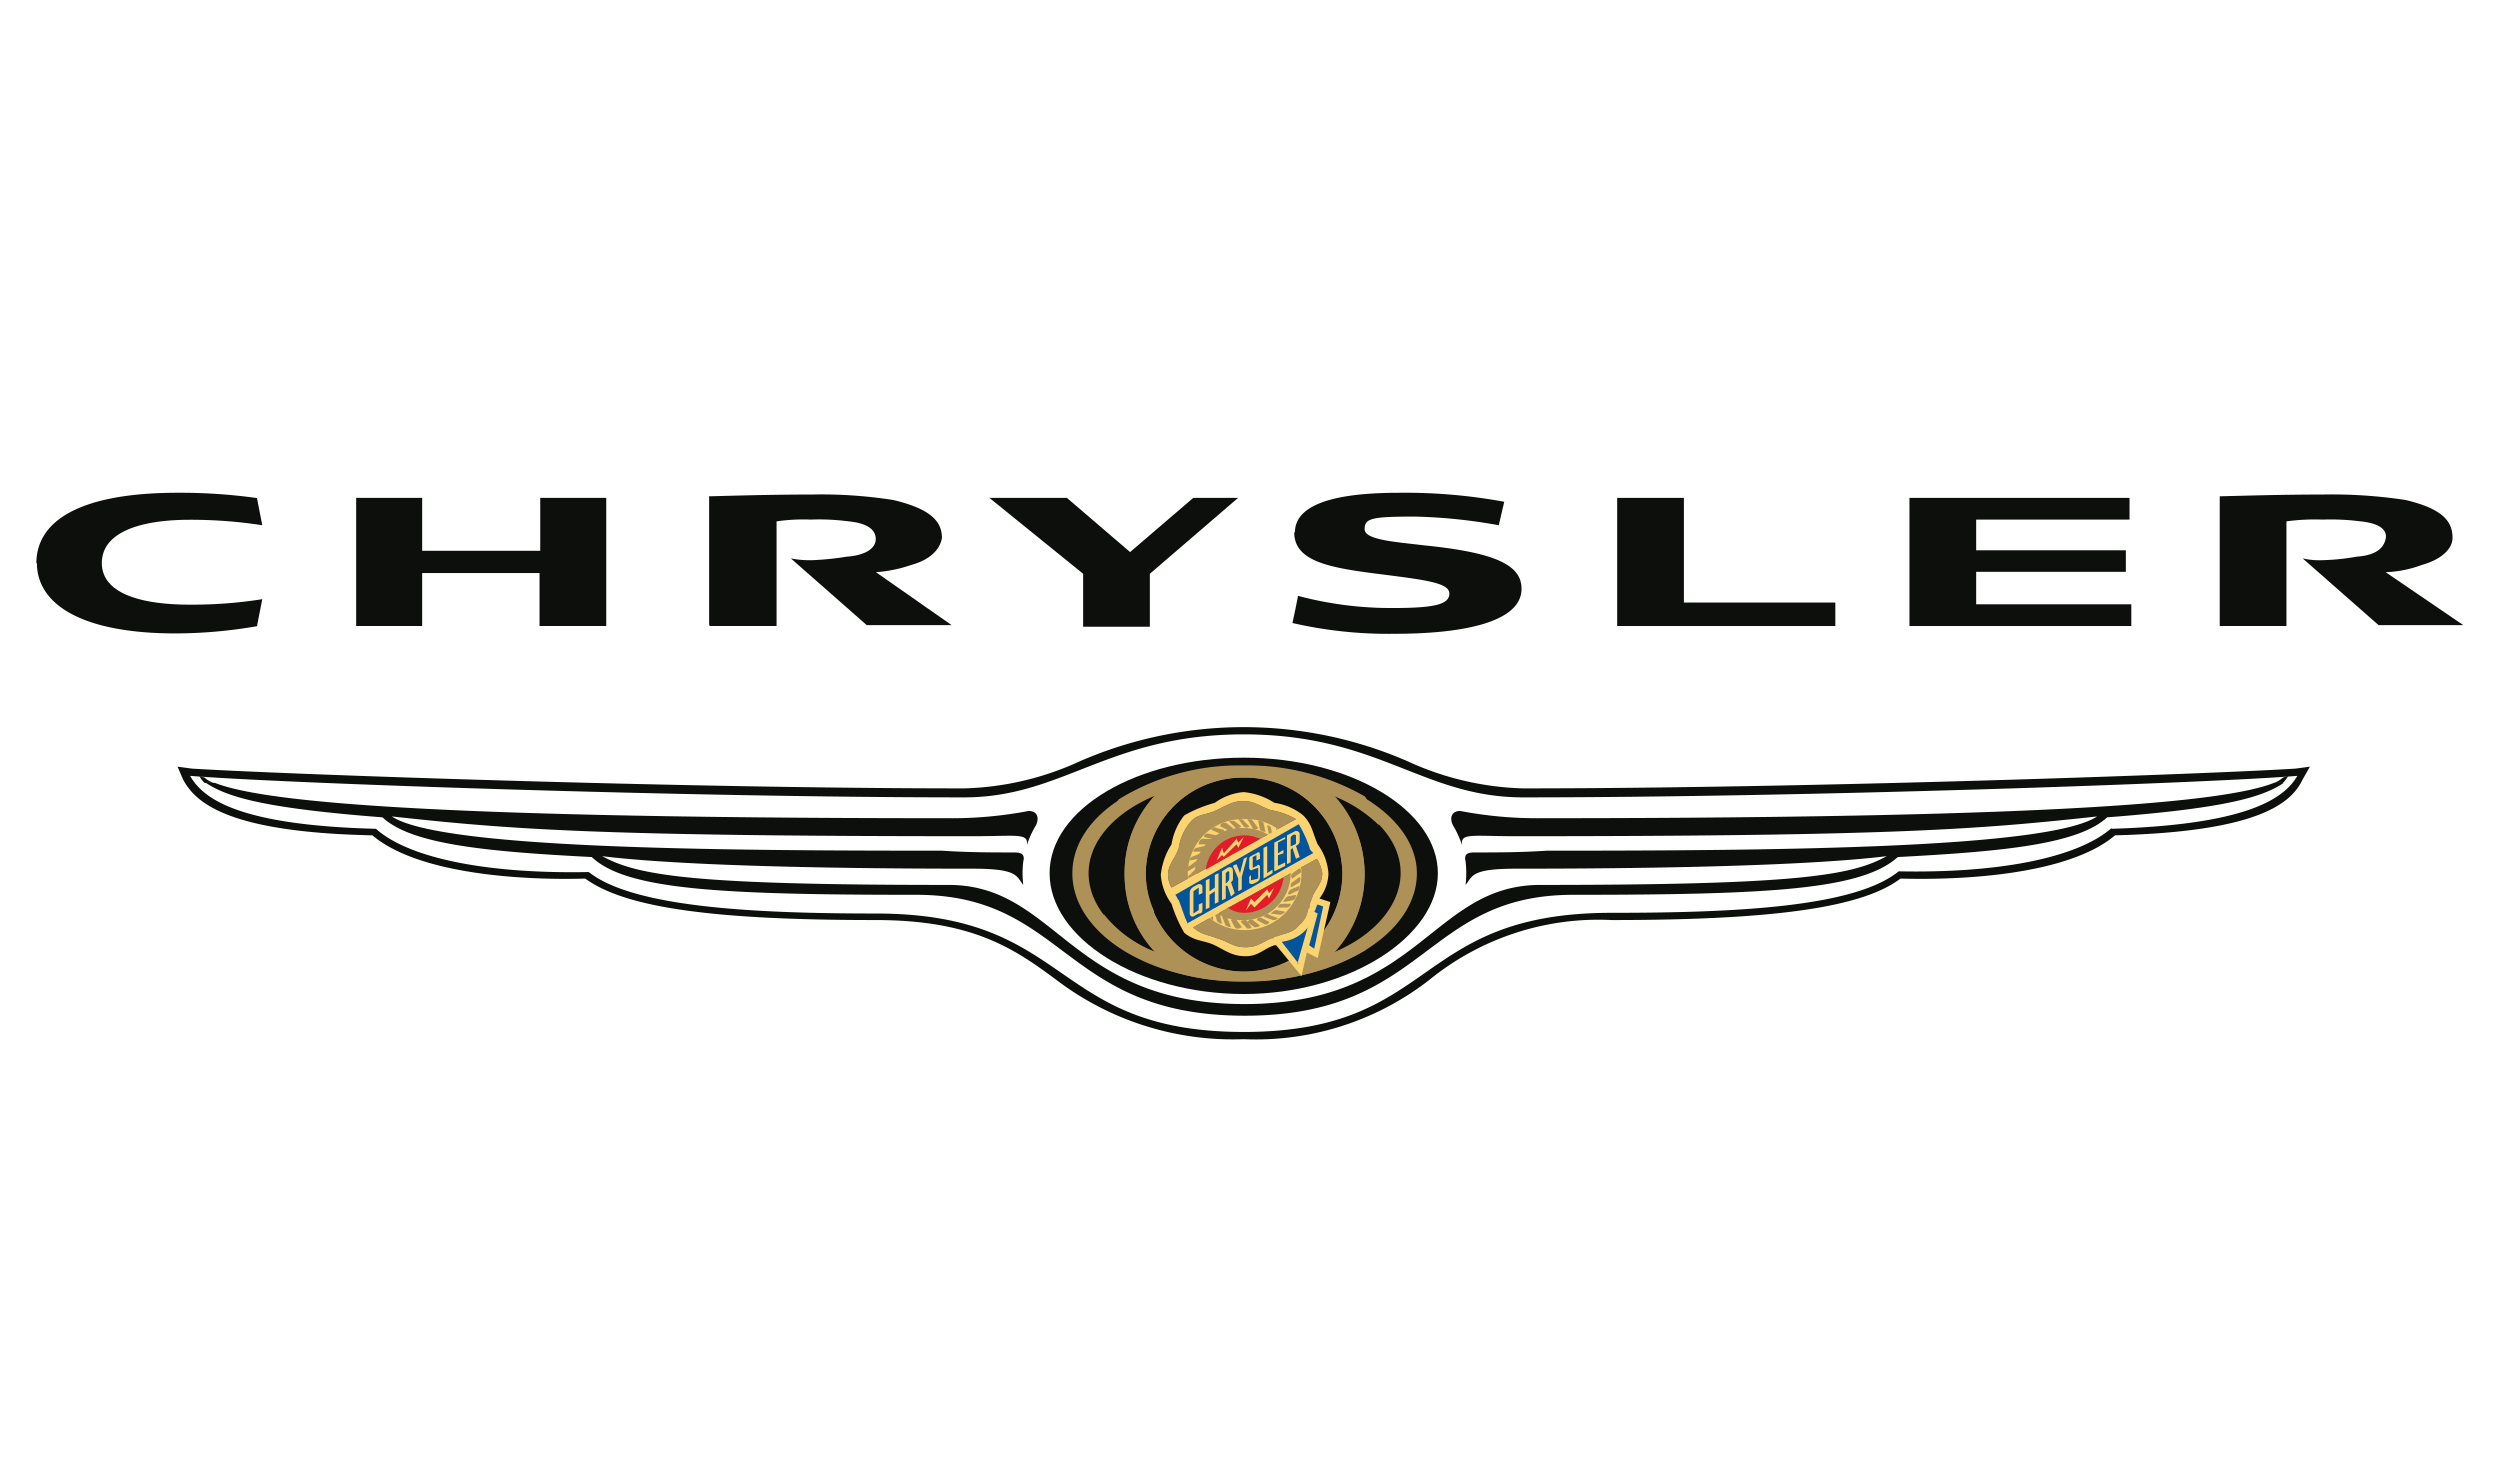 <svg id="Vrstva_1" data-name="Vrstva 1" xmlns="http://www.w3.org/2000/svg" viewBox="0 0 141.65 83.77"><rect x="0" y="0" width="141.65" height="83.77" fill="#333333" stroke="none"/><defs><style>.cls-1{fill:#fff;}.cls-1,.cls-2,.cls-3,.cls-4,.cls-5,.cls-6,.cls-7{fill-rule:evenodd;}.cls-2{fill:#0d0f0c;}.cls-3{fill:#ae9157;}.cls-4{fill:#e3bb68;}.cls-5{fill:#00559c;}.cls-6{fill:#fbd371;}.cls-7{fill:#e21c28;}</style></defs><polygon class="cls-1" points="0 0 141.65 0 141.65 83.77 0 83.77 0 0 0 0"/><path class="cls-1" d="M119.72,47.16c-2,1.74-6.55,2.56-12.06,2.45-2.46,2-9,2.35-16.26,2.35-11.34,0-9.81,6.75-20.85,6.75S60.94,52,49.7,52c-7.26,0-13.8-.4-16.26-2.35-5.51.11-10.11-.71-12.06-2.45-7.87-.2-9.81-1.74-10.53-3,4.81.4,27.91,1.22,43.86,1.22,5.62,0,8.17-3.57,15.84-3.57s10.12,3.57,15.84,3.57c16,0,39.05-.82,43.86-1.22-.72,1.22-2.66,2.76-10.53,3Z" transform="translate(-0.08 -0.24)"/><path class="cls-2" d="M70.55,43.17c-6,0-11,2.87-11,6.55s5,6.84,11,6.84,11-3.27,11-6.84-4.91-6.55-11-6.55Z" transform="translate(-0.08 -0.24)"/><path class="cls-3" d="M80.36,49.72c0,3.37-4.39,6.13-9.81,6.13s-9.71-2.76-9.71-6.13,4.29-6,9.71-6,9.81,2.76,9.81,6ZM70.55,44.3A5.47,5.47,0,0,0,65,49.72a5.57,5.57,0,0,0,11.14,0,5.5,5.5,0,0,0-5.62-5.42Zm5.11,1a6.55,6.55,0,0,1,0,8.89c2.25-.92,3.78-2.65,3.78-4.49s-1.53-3.48-3.78-4.4ZM63.8,49.72a6.28,6.28,0,0,1,1.74-4.4c-2.25.92-3.78,2.56-3.78,4.4s1.53,3.57,3.78,4.49a6.34,6.34,0,0,1-1.74-4.49Z" transform="translate(-0.08 -0.24)"/><path class="cls-3" d="M78.26,52.46a7.94,7.94,0,0,1-.79,1.6,13.34,13.34,0,0,1-6.92,1.79,12.74,12.74,0,0,1-7.12-2,7.26,7.26,0,0,1-.83-1.84,6.87,6.87,0,0,0,2.94,2.16,6.55,6.55,0,0,1,0-8.89,7.21,7.21,0,0,0-2.88,2,7.75,7.75,0,0,1,.81-1.75,13,13,0,0,1,7.08-1.92,13.36,13.36,0,0,1,6.87,1.76A7.64,7.64,0,0,1,78.21,47a7.7,7.7,0,0,0-2.55-1.65,6.55,6.55,0,0,1,0,8.89,7.26,7.26,0,0,0,2.6-1.75ZM70.55,44.3A5.47,5.47,0,0,0,65,49.72a5.57,5.57,0,0,0,11.14,0,5.5,5.5,0,0,0-5.62-5.42Z" transform="translate(-0.08 -0.24)"/><path class="cls-4" d="M65.46,51.86a5.08,5.08,0,0,1-.43-2v0a5.53,5.53,0,0,0,.43,2.09Z" transform="translate(-0.08 -0.24)"/><path class="cls-5" d="M72.19,53.4h0c.61-.31,1-.21,1.43-.72s.51-.92.71-1.43c0-.1.1-.21.1-.31l.82.41-.51,3.07L74.13,54l-.31,1.33L72.19,53.4Z" transform="translate(-0.08 -0.24)"/><path class="cls-3" d="M66.46,50.53a1.49,1.49,0,0,1-.2-.71c0-.62.41-.92.61-1.54a2.93,2.93,0,0,1,.72-1.53c.4-.41.81-.31,1.43-.61s.92-.51,1.53-.51.92.3,1.53.51a4.33,4.33,0,0,1,1.43.51l-7.05,3.88Z" transform="translate(-0.08 -0.24)"/><path class="cls-3" d="M70.65,53.91c-.71,0-.92-.31-1.63-.51-.51-.21-.92-.21-1.33-.62l7-3.88a2,2,0,0,1,.31.82c0,.51-.31.81-.52,1.22h0c0,.1-.1.21-.1.31h0a.79.79,0,0,0-.1.41.31.31,0,0,0-.1.2,1.41,1.41,0,0,1-.51.82c-.31.41-.72.41-1.23.61h0c-.1,0-.2,0-.2.11h-.11c-.51.2-.81.51-1.43.51Z" transform="translate(-0.08 -0.24)"/><path class="cls-6" d="M73.21,49.72a2.64,2.64,0,0,1-2.66,2.65,2.61,2.61,0,1,1,0-5.21,2.63,2.63,0,0,1,2.66,2.56Zm-2.66-3.07a3.1,3.1,0,0,0-3.17,3.07,3.22,3.22,0,0,0,6.44,0,3.13,3.13,0,0,0-3.27-3.07Z" transform="translate(-0.08 -0.24)"/><path class="cls-3" d="M70.24,46.65c.11,0,.31,0,.31.1l.31.31a.2.2,0,0,1-.31,0l-.31-.41Z" transform="translate(-0.08 -0.24)"/><path class="cls-3" d="M69.73,46.75H70l.41.31c-.1.1-.31.2-.31.1l-.41-.41Z" transform="translate(-0.08 -0.24)"/><path class="cls-3" d="M69.22,47.06c0-.21.21-.21.31-.21l.41.31c-.11.1-.21.2-.31.1l-.41-.2Z" transform="translate(-0.08 -0.24)"/><path class="cls-3" d="M68.71,47.26a.2.2,0,0,1,.31-.1l.41.1c0,.21-.11.21-.21.21l-.51-.21Z" transform="translate(-0.08 -0.24)"/><path class="cls-3" d="M68.3,47.67a.2.2,0,0,1,.21-.2l.51.1a.22.22,0,0,1-.21.2l-.51-.1Z" transform="translate(-0.08 -0.24)"/><path class="cls-3" d="M68,48.08c0-.2.11-.31.21-.31h.51c0,.21-.1.31-.2.31Z" transform="translate(-0.08 -0.24)"/><path class="cls-3" d="M67.69,48.49a.22.22,0,0,1,.2-.21l.41-.1c.1.1,0,.21-.1.31Z" transform="translate(-0.08 -0.24)"/><path class="cls-3" d="M67.48,49a.34.34,0,0,1,.11-.2l.51-.21c.1.1,0,.21-.11.31l-.51.1Z" transform="translate(-0.08 -0.24)"/><path class="cls-3" d="M67.38,49.61c0-.2,0-.3.1-.3l.41-.31a.2.2,0,0,1,0,.31l-.51.3Z" transform="translate(-0.08 -0.24)"/><path class="cls-3" d="M67.48,50.12c-.1-.1-.1-.3,0-.3l.31-.31a.39.39,0,0,1,.1.31l-.41.3Z" transform="translate(-0.08 -0.24)"/><path class="cls-3" d="M67.59,50.64a.37.37,0,0,1-.11-.31l.31-.41c.1.1.2.2.1.31l-.3.41Z" transform="translate(-0.08 -0.24)"/><path class="cls-3" d="M67.79,51.15c-.1-.11-.2-.21-.1-.31l.2-.41c.1,0,.21.21.1.21l-.2.51Z" transform="translate(-0.08 -0.24)"/><path class="cls-3" d="M68.1,51.56a.21.21,0,0,1-.21-.21l.21-.51a.2.2,0,0,1,.1.31l-.1.41Z" transform="translate(-0.08 -0.24)"/><path class="cls-3" d="M68.4,52a.22.22,0,0,1-.2-.2l.1-.51a.22.22,0,0,1,.21.2L68.4,52Z" transform="translate(-0.08 -0.24)"/><path class="cls-3" d="M68.81,52.37c-.1,0-.2-.2-.2-.3v-.41c.1,0,.2,0,.2.1v.61Z" transform="translate(-0.08 -0.24)"/><path class="cls-3" d="M69.32,52.58c-.1,0-.3-.1-.3-.21L68.91,52c.21-.1.31,0,.31.11l.1.51Z" transform="translate(-0.08 -0.24)"/><path class="cls-3" d="M69.83,52.78a1,1,0,0,1-.3-.1l-.21-.51c.21-.1.31,0,.31.1l.2.51Z" transform="translate(-0.08 -0.24)"/><path class="cls-3" d="M70.45,52.78c-.21.1-.31.1-.41,0l-.21-.41a.2.2,0,0,1,.31,0l.31.41Z" transform="translate(-0.08 -0.24)"/><path class="cls-3" d="M71,52.78c-.1.1-.31.1-.31,0l-.3-.3c0-.11.2-.11.3-.11l.31.41Z" transform="translate(-0.08 -0.24)"/><path class="cls-3" d="M71.47,52.68a.38.38,0,0,1-.31.1l-.41-.3c.11-.11.21-.21.31-.11l.41.31Z" transform="translate(-0.08 -0.24)"/><path class="cls-3" d="M72,52.48a.2.2,0,0,1-.31.1l-.4-.21a.19.19,0,0,1,.3-.1l.41.21Z" transform="translate(-0.08 -0.24)"/><path class="cls-3" d="M72.49,52.27a.37.37,0,0,1-.3.1l-.52-.2c.11-.1.21-.21.31-.1l.51.2Z" transform="translate(-0.08 -0.24)"/><path class="cls-3" d="M72.9,51.86c0,.1-.2.21-.31.21L72.08,52c.11-.1.21-.2.31-.2l.51.1Z" transform="translate(-0.08 -0.24)"/><path class="cls-3" d="M73.21,51.45a.22.22,0,0,1-.21.21h-.51a.23.23,0,0,1,.21-.21Z" transform="translate(-0.08 -0.24)"/><path class="cls-3" d="M73.51,50.94c0,.21-.1.31-.2.31l-.51.1c0-.1.1-.2.2-.31l.51-.1Z" transform="translate(-0.08 -0.24)"/><path class="cls-3" d="M73.72,50.43c0,.21-.1.31-.21.31l-.4.2c-.11-.1,0-.2.1-.3l.51-.21Z" transform="translate(-0.08 -0.24)"/><path class="cls-3" d="M73.72,49.92c.1.1,0,.31,0,.31l-.51.3c0-.1,0-.3.1-.3l.41-.31Z" transform="translate(-0.08 -0.24)"/><path class="cls-3" d="M73.72,49.41c.1.1.1.31,0,.31l-.41.3a.19.19,0,0,1,0-.3l.41-.31Z" transform="translate(-0.08 -0.24)"/><path class="cls-3" d="M73.62,48.9a.37.37,0,0,1,.1.3l-.41.41a.19.19,0,0,1,0-.3l.31-.41Z" transform="translate(-0.08 -0.24)"/><path class="cls-3" d="M73.41,48.39c.1.1.21.2.1.3l-.2.41c-.1,0-.2-.2-.2-.3l.3-.41Z" transform="translate(-0.08 -0.24)"/><path class="cls-3" d="M73.11,47.88c.2.1.2.2.2.3l-.2.51c-.11-.1-.21-.2-.21-.3l.21-.51Z" transform="translate(-0.08 -0.24)"/><path class="cls-3" d="M72.8,47.57a.22.22,0,0,1,.2.2l-.1.51a.22.22,0,0,1-.2-.2l.1-.51Z" transform="translate(-0.08 -0.24)"/><path class="cls-3" d="M72.39,47.16c.1,0,.2.2.2.2v.52a.22.22,0,0,1-.2-.21v-.51Z" transform="translate(-0.08 -0.24)"/><path class="cls-3" d="M71.88,47a.35.35,0,0,1,.2.1l.11.51c-.11,0-.21,0-.21-.1l-.1-.51Z" transform="translate(-0.08 -0.24)"/><path class="cls-3" d="M71.37,46.75a.37.37,0,0,1,.3.1l.11.51a.38.38,0,0,1-.31-.1l-.1-.51Z" transform="translate(-0.08 -0.24)"/><path class="cls-3" d="M70.75,46.65c.11,0,.31,0,.31.1l.31.41c-.1.1-.31.1-.31,0l-.31-.51Z" transform="translate(-0.08 -0.24)"/><path class="cls-6" d="M74.84,51.15a2.42,2.42,0,0,0,.51-1.43,3.16,3.16,0,0,0-.61-1.64c-.31-.72-.31-1.12-.82-1.64a3.31,3.31,0,0,0-1.63-.71,3.92,3.92,0,0,0-1.74-.61,3.2,3.2,0,0,0-1.64.61,7.33,7.33,0,0,0-1.73.71,3.5,3.5,0,0,0-.72,1.64,3.92,3.92,0,0,0-.61,1.74,3.16,3.16,0,0,0,.61,1.63,7.9,7.9,0,0,0,.72,1.64c.61.51,1.12.41,1.73.71s1,.62,1.74.62,1-.41,1.64-.62h.1l1.43,1.74.31-1.33.61.31.72-3.17-.62-.2Zm-8.38-.62a1.49,1.49,0,0,1-.2-.71c0-.62.41-.92.61-1.54a2.93,2.93,0,0,1,.72-1.53c.4-.41.81-.31,1.43-.61s.92-.51,1.53-.51.92.3,1.53.51a4.33,4.33,0,0,1,1.43.51l-7.05,3.88Zm4.19,3.38c-.71,0-.92-.31-1.63-.51-.51-.21-.92-.21-1.33-.62l7-3.88a2,2,0,0,1,.31.82c0,.51-.31.81-.52,1.22h0c0,.1-.1.21-.1.31h0a.79.79,0,0,0-.1.41.31.31,0,0,0-.1.2,1.41,1.41,0,0,1-.51.82c-.31.41-.72.41-1.23.61h0c-.1,0-.2,0-.2.11h-.11c-.51.2-.81.51-1.43.51Zm3,.92L72.7,53.6A2.27,2.27,0,0,0,74,53c.1-.11.2-.21.2-.31l-.61,2.15Zm.92-.82-.31-.21L74.74,52l-.2-.1c.1-.1.1-.3.2-.41l.31.11L74.54,54Z" transform="translate(-0.08 -0.24)"/><path class="cls-7" d="M70.55,47.57a2.22,2.22,0,0,0-2.15,1.94l3.07-1.74a2.06,2.06,0,0,0-.92-.2Z" transform="translate(-0.08 -0.24)"/><path class="cls-7" d="M69.63,51.66a1.67,1.67,0,0,0,.92.3,2.23,2.23,0,0,0,2.25-2l-3.17,1.74Z" transform="translate(-0.08 -0.24)"/><path class="cls-5" d="M67.38,52.58c-.2-.41-.31-.82-.51-1.33-.1-.1-.1-.21-.2-.31l7-4a7.2,7.2,0,0,1,.61,1.32c0,.11.1.21.21.31l-7.16,4Z" transform="translate(-0.08 -0.24)"/><polygon class="cls-6" points="68.93 48.76 69.24 48.04 69.34 48.35 70.06 47.53 70.16 47.74 70.47 47.43 70.16 48.04 70.06 47.84 69.34 48.55 69.24 48.45 68.93 48.76 68.93 48.76"/><polygon class="cls-6" points="70.57 51.62 70.88 50.91 71.08 51.11 71.8 50.39 71.9 50.6 72.2 50.29 71.9 50.91 71.8 50.7 71.08 51.42 70.88 51.21 70.57 51.62 70.57 51.62"/><polygon class="cls-6" points="68.32 49.88 68.53 49.78 68.53 50.5 68.83 50.29 68.83 49.58 69.04 49.47 69.04 51.11 68.83 51.21 68.83 50.5 68.53 50.7 68.53 51.42 68.32 51.52 68.32 49.88 68.32 49.88"/><path class="cls-6" d="M69.53,50.33v-.61l.1-.11c.1,0,.1,0,.1.11V50c0,.1,0,.1-.1.21l-.1.1Zm.3-.1c.11-.11.11-.11.11-.21v-.41c0-.2-.11-.3-.31-.2l-.31.2v1.64l.21-.1v-.72h.1l.2.61.21-.2-.21-.61Z" transform="translate(-0.08 -0.24)"/><polygon class="cls-6" points="70.16 49.78 69.85 49.06 70.06 48.96 70.26 49.47 70.47 48.66 70.67 48.55 70.36 49.68 70.36 50.39 70.16 50.5 70.16 49.78 70.16 49.78"/><path class="cls-6" d="M71.06,49.51c-.1.1-.2,0-.2-.1V49c0-.2,0-.2.2-.31l.21-.1c.1-.1.2-.1.2.1v.21l-.2.1v-.31l-.21.11v.61l.21-.1c.1-.11.2-.11.2.1v.41c0,.2,0,.3-.2.41l-.21.1c-.1,0-.2,0-.2-.1v-.31l.1-.1v.3l.41-.1v-.61l-.31.1Z" transform="translate(-0.08 -0.24)"/><polygon class="cls-6" points="71.59 48.04 71.8 47.94 71.8 49.47 72.1 49.27 72.1 49.47 71.59 49.78 71.59 48.04 71.59 48.04"/><polygon class="cls-6" points="72.2 47.74 72.82 47.43 72.82 47.53 72.41 47.74 72.41 48.35 72.72 48.15 72.72 48.35 72.41 48.45 72.41 49.06 72.82 48.86 72.82 49.06 72.2 49.37 72.2 47.74 72.2 47.74"/><path class="cls-6" d="M73.21,48.18v-.51l.1-.1a.14.14,0,0,1,.2,0V48a.1.1,0,0,1-.1.1l-.2.1Zm.3,0c.11-.1.21-.1.21-.3v-.41a.2.2,0,0,0-.31-.11l-.41.21V49.2l.21-.1v-.71l.1-.11.2.62.21-.1-.21-.62Z" transform="translate(-0.08 -0.24)"/><path class="cls-6" d="M68,50.94v-.41l-.3.21V52l.3-.2v-.31l.21-.1v.31c0,.2,0,.3-.21.3l-.2.11c-.1.1-.31.1-.31-.11V50.84c0-.2.11-.31.31-.41l.2-.1c.11,0,.21,0,.21.2v.31l-.21.1Z" transform="translate(-0.08 -0.24)"/><path class="cls-2" d="M130.14,43.79c-4.7.3-27.6,1.12-43.75,1.12a16.64,16.64,0,0,1-6.54-1.53,23.26,23.26,0,0,0-18.6,0,16.64,16.64,0,0,1-6.54,1.53c-16.15,0-39-.82-43.75-1.12l-.82-.11.31.72c.71,1.33,2.55,3,10.73,3.17,2.66,2.25,8.69,2.55,12.06,2.45,2.25,1.64,7.16,2.35,16.46,2.35,5.52,0,7.87,1.64,10.22,3.38a16.52,16.52,0,0,0,10.63,3.37,16,16,0,0,0,10.53-3.37A15.18,15.18,0,0,1,91.4,52.37c9.2,0,14.21-.71,16.36-2.35,3.47.1,9.5-.2,12.16-2.45,8.18-.21,10-1.84,10.63-3.17l.41-.72-.82.11Zm-10.42,3.37c-2,1.74-6.55,2.56-12.06,2.45-2.46,2-9,2.35-16.26,2.35-11.34,0-9.81,6.75-20.85,6.75S60.94,52,49.7,52c-7.26,0-13.8-.4-16.26-2.35-5.51.11-10.11-.71-12.06-2.45-7.87-.2-9.81-1.74-10.53-3,4.81.4,27.91,1.22,43.86,1.22,5.62,0,8.17-3.57,15.84-3.57s10.12,3.57,15.84,3.57c16,0,39.05-.82,43.86-1.22-.72,1.22-2.66,2.76-10.53,3Z" transform="translate(-0.08 -0.24)"/><path class="cls-2" d="M129.43,44.3l.3-.1a1.73,1.73,0,0,1-.3.4h-.51a1.52,1.52,0,0,0,.51-.3Z" transform="translate(-0.08 -0.24)"/><path class="cls-2" d="M128.92,44.6c-2.56,1-11.15,2-41.5,2a23.17,23.17,0,0,1-4.6-.41c-.51,0-.62.41-.41.82a5.56,5.56,0,0,1,.51,1.12c-.1-.71.51-.51,3.06-.51,21.68,0,26.38-.41,32.92-1.12-2.76,1.84-18.6,1.94-31.18,1.94-1.43.1-3,.1-4.09.1-.41,0-.61.1-.51.51a5.9,5.9,0,0,1,0,1.33c.41-.51.31-.92,2.86-.92,12.88,0,18.61-.41,21-.71-2,1.12-5.21,1.63-19.63,1.63-6.13,0-6.84,6.75-16.76,6.75s-10.63-6.75-16.76-6.75c-14.42,0-17.59-.51-19.63-1.63,2.35.3,8.08.71,21,.71,2.55,0,2.45.41,2.86.92a5.36,5.36,0,0,1,0-1.33c.1-.41-.11-.51-.51-.51-1.13,0-2.66,0-4.09-.1-12.58,0-28.42-.1-31.18-1.94,6.54.71,11.24,1.12,32.92,1.12,2.55,0,3.16-.2,3.06.51a5.56,5.56,0,0,1,.51-1.12c.21-.41.1-.82-.41-.82a23.17,23.17,0,0,1-4.6.41c-30.46,0-38.94-1-41.5-2h-.51c1.23.82,3.38,1.44,10,1.95,1.64,1.53,5.83,1.94,11.86,2.25,1.94,1.84,7.15,2.14,18.4,2.14,8.48,0,8.28,6.85,18.6,6.85s10.12-6.85,18.6-6.85c11.25,0,16.36-.3,18.4-2.14,5.93-.31,10.22-.72,11.86-2.25,6.64-.51,8.79-1.13,10-1.95Z" transform="translate(-0.08 -0.24)"/><path class="cls-2" d="M11.67,44.3l-.3-.1a1.73,1.73,0,0,0,.3.4h.51a1.52,1.52,0,0,1-.51-.3Z" transform="translate(-0.08 -0.24)"/><polygon class="cls-2" points="91.63 35.47 103.99 35.47 103.99 34.14 95.41 34.14 95.41 28.21 91.63 28.21 91.63 35.47 91.63 35.47"/><path class="cls-2" d="M20.26,28.45v7.26H24v-3h6.65v3h3.78V28.45H30.69v3H24v-3Z" transform="translate(-0.08 -0.24)"/><path class="cls-2" d="M67.69,28.45l-3.58,3.07-3.58-3.07H56.14l5.31,4.3v3h3.78v-3l5-4.3Z" transform="translate(-0.08 -0.24)"/><polygon class="cls-2" points="108.19 35.47 120.76 35.47 120.76 34.24 111.97 34.24 111.97 32.4 120.45 32.4 120.45 31.18 111.97 31.18 111.97 29.44 120.66 29.44 120.66 28.21 108.19 28.21 108.19 35.47 108.19 35.47"/><path class="cls-2" d="M73.41,30.4c0,1.63,1.94,2,4.7,2.35s4.09.51,4.09,1.12-.81.82-3.17.82A20.46,20.46,0,0,1,73.62,34c0,.11-.31,1.54-.31,1.54a24.25,24.25,0,0,0,5.83.61c3.68,0,7.15-.61,7.15-2.55,0-1.33-1.43-2.05-5.52-2.46-1.63-.2-3.37-.3-3.37-.92s.41-.71,2.86-.71A30.22,30.22,0,0,1,85,30l.31-1.33a31,31,0,0,0-5.93-.51c-2.55,0-5.93.3-5.93,2.25Z" transform="translate(-0.08 -0.24)"/><path class="cls-2" d="M2.17,32.13c0,2.36,2.55,4,7.87,4a27.15,27.15,0,0,0,4.6-.41l.3-1.53a25.22,25.22,0,0,1-4.09.31c-3,0-5-.72-5-2.36s1.94-2.45,5-2.45a26.42,26.42,0,0,1,4.09.31l-.3-1.54a31.53,31.53,0,0,0-4.5-.3c-5.42,0-8,1.53-8,4Z" transform="translate(-0.08 -0.24)"/><path class="cls-2" d="M40.29,35.71h3.79V29.78a10.73,10.73,0,0,1,1.94-.1,12.62,12.62,0,0,1,2.14.1c1.13.11,1.54.51,1.54,1s-.51.92-1.64,1a16.17,16.17,0,0,1-1.94.2,5.54,5.54,0,0,1-1.23-.1l4.3,3.78H54l-4.29-3a7.77,7.77,0,0,0,2-.41c1.13-.31,1.64-.92,1.74-1.53,0-.92-.61-1.64-2.76-2.15a26.36,26.36,0,0,0-4.6-.31c-2.76,0-5.52.1-5.83.1v7.26Z" transform="translate(-0.08 -0.24)"/><path class="cls-2" d="M125.85,35.71h3.78V29.78a12.14,12.14,0,0,1,2.05-.1,13.25,13.25,0,0,1,2.14.1c1.13.11,1.54.51,1.43,1s-.51.92-1.63,1a12.9,12.9,0,0,1-1.94.2,4.32,4.32,0,0,1-1.13-.1l4.3,3.78h4.8l-4.4-3a6.5,6.5,0,0,0,2.05-.41c1.12-.31,1.74-.92,1.74-1.53,0-.92-.52-1.64-2.66-2.15a27.74,27.74,0,0,0-4.7-.31c-2.66,0-5.52.1-5.83.1v7.26Z" transform="translate(-0.08 -0.24)"/></svg>